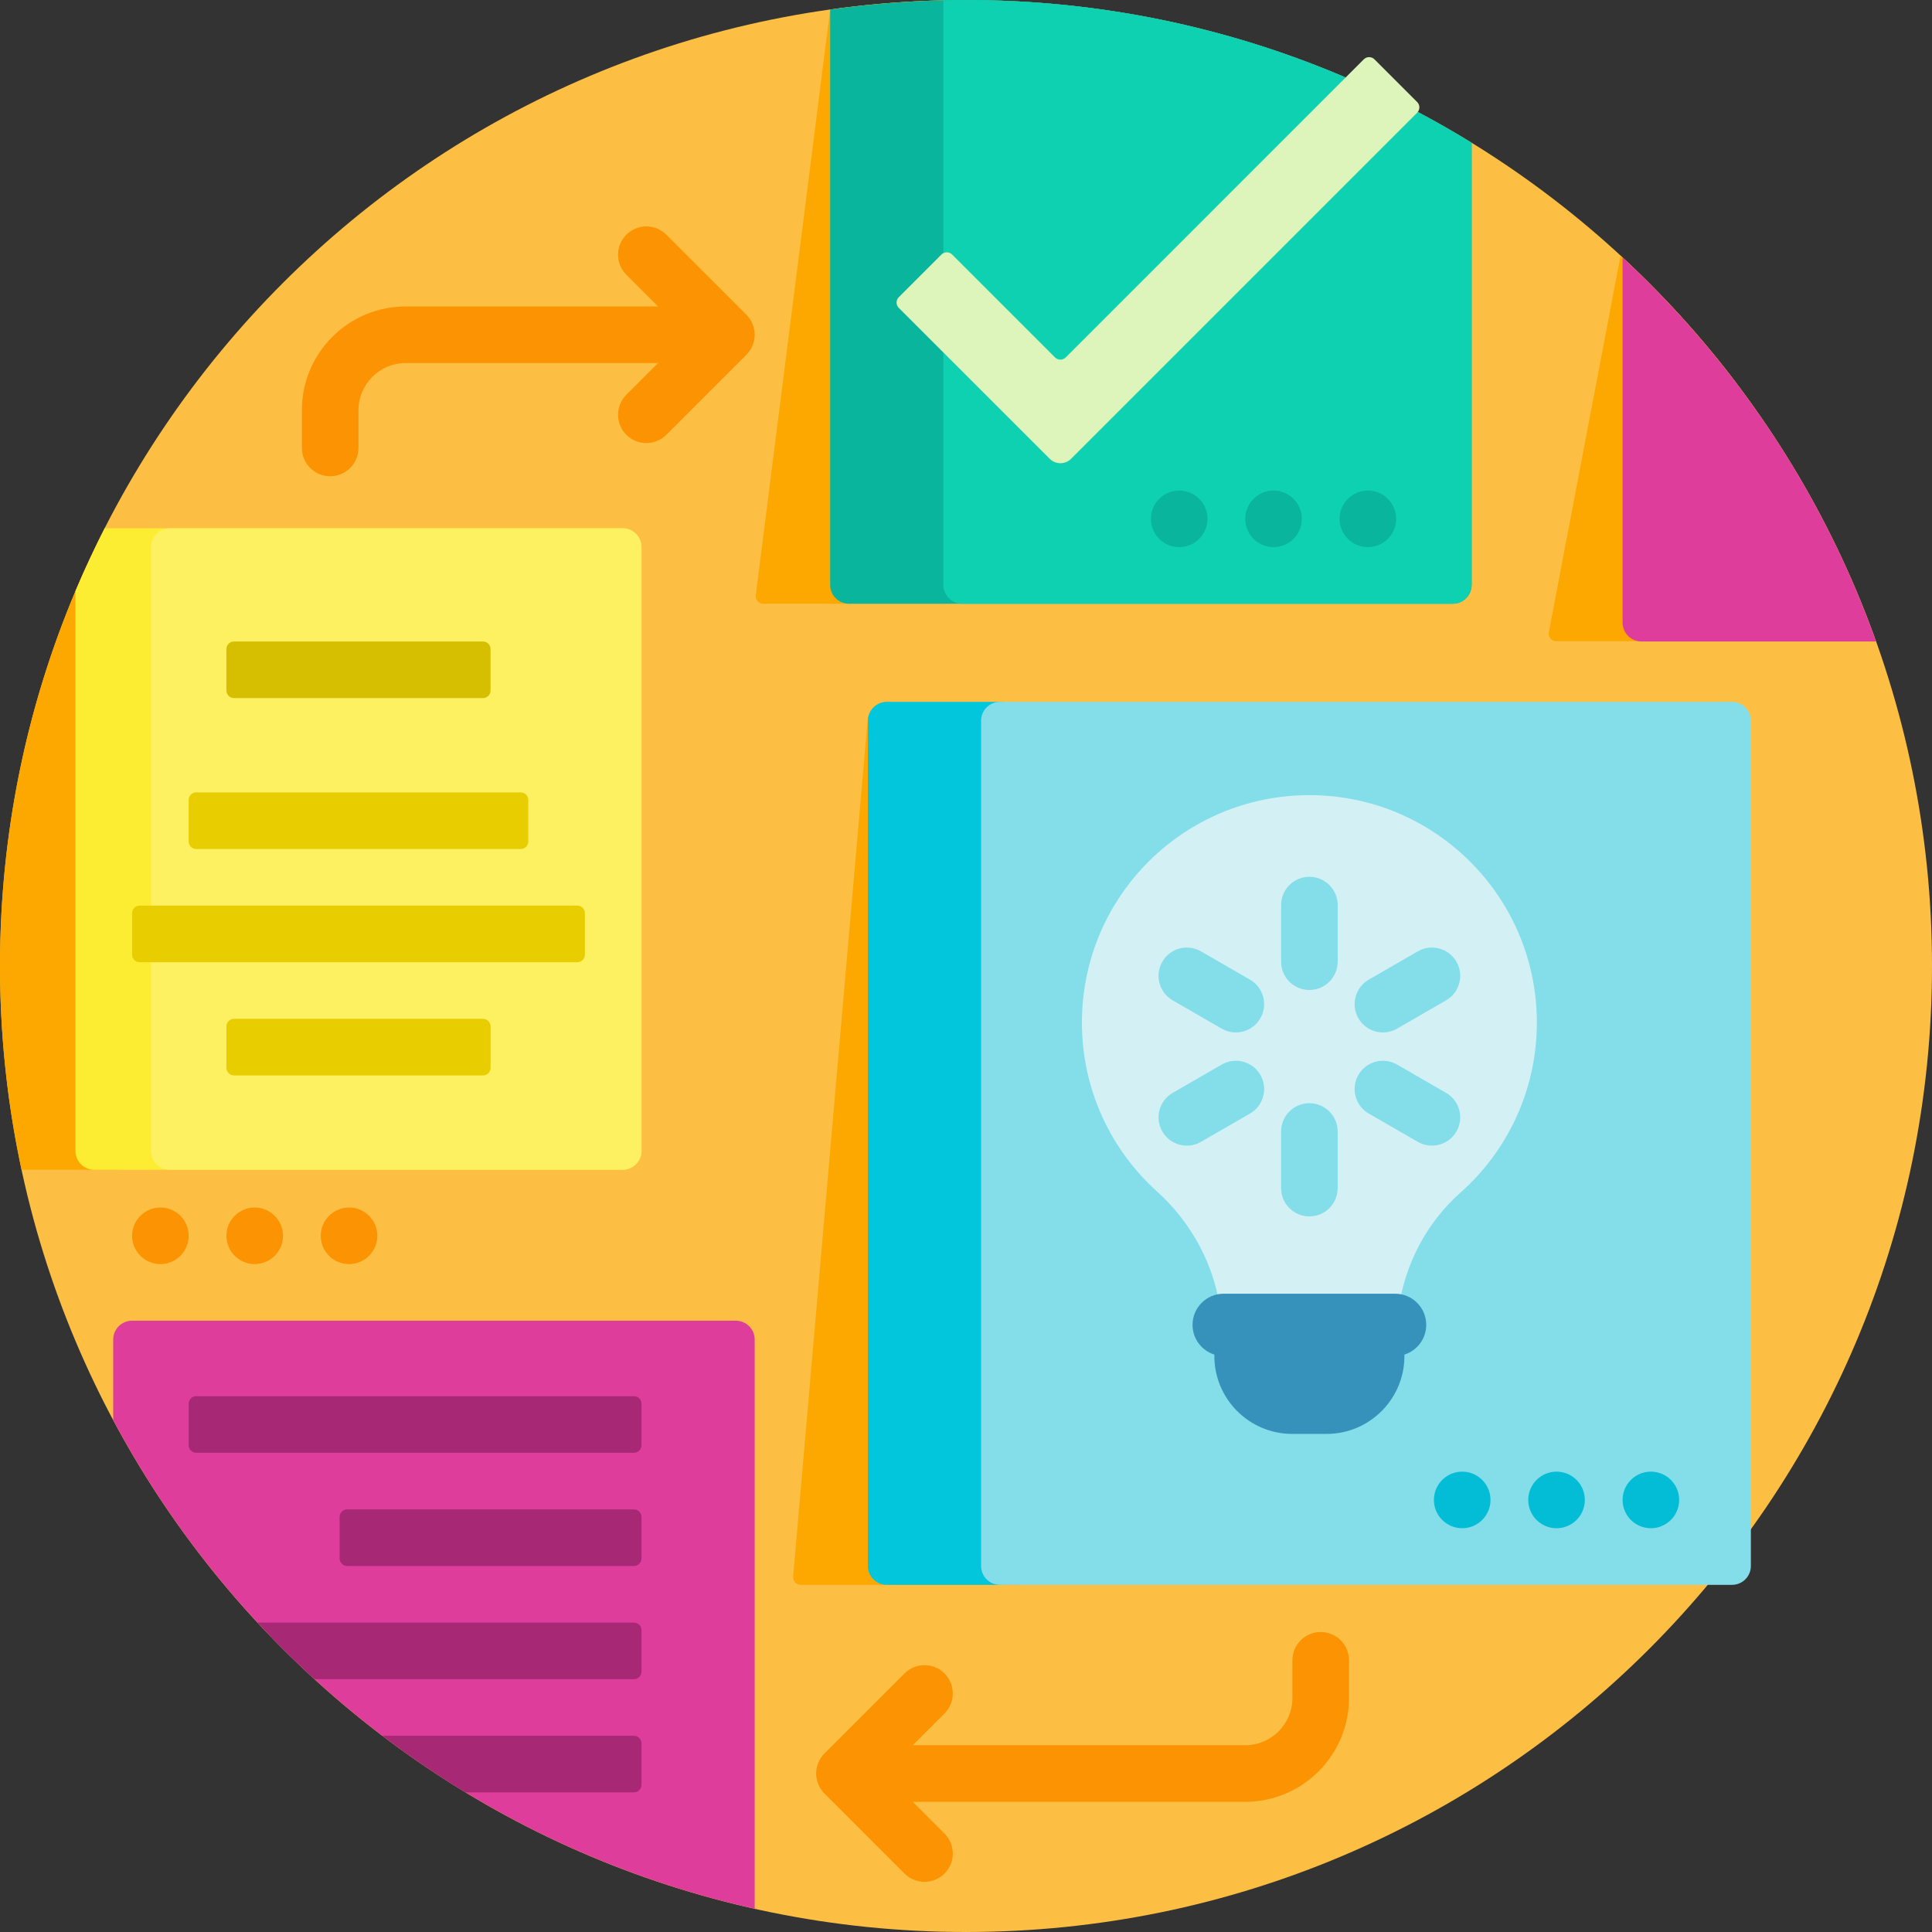 <svg height="512pt" viewBox="0 0 512 512" width="512pt" xmlns="http://www.w3.org/2000/svg"><rect x="0" y="0" width="512" height="512" fill="#333333" stroke="none"/><path d="m512 256c0 141.387-114.613 256-256 256s-256-114.613-256-256 114.613-256 256-256 256 114.613 256 256zm0 0" fill="#fdbf43"/><path d="m22.914 150h7.086v160h-24.273c-3.742-17.41-5.727-35.473-5.727-54 0-37.809 8.203-73.699 22.914-106zm189.266 270h57.82v-230h-40l-19.812 227.828c-.102 1.168.82 2.172 1.992 2.172zm37.82-419.926c-10.16.234-20.168 1.074-30 2.457l-19.715 155.215c-.152 1.195.781 2.254 1.984 2.254h47.73zm179.465 67.676-19.012 99.801c-.234 1.23.711 2.375 1.965 2.375h47.582v-68.582c-9.176-12.086-19.398-23.328-30.535-33.594zm0 0" fill="#fda800"/><path d="m357.5 440v10c0 15.164-12.336 27.5-27.5 27.5h-88.105l8.41 8.41c2.93 2.93 2.93 7.68 0 10.605-1.465 1.465-3.387 2.199-5.305 2.199-1.922 0-3.84-.734-5.305-2.199l-21.211-21.211c-2.93-2.93-2.93-7.68 0-10.609l21.211-21.211c2.93-2.93 7.68-2.93 10.609 0 2.926 2.93 2.926 7.676 0 10.605l-8.41 8.41h88.105c6.895 0 12.5-5.605 12.5-12.5v-10c0-4.141 3.355-7.5 7.5-7.5s7.5 3.359 7.5 7.5zm-180.91-377.805c-1.465-1.465-3.383-2.195-5.305-2.195-1.918 0-3.836.73-5.301 2.195-2.93 2.93-2.93 7.68 0 10.609l8.41 8.41h-66.895c-15.164 0-27.5 12.336-27.5 27.5v10c0 4.141 3.355 7.5 7.5 7.5s7.5-3.359 7.5-7.5v-10c0-6.895 5.605-12.5 12.5-12.5h66.895l-8.41 8.406c-2.93 2.93-2.93 7.68 0 10.609 2.93 2.926 7.676 2.926 10.605 0l21.215-21.215c2.926-2.93 2.926-7.676 0-10.605zm-134.09 257.805c-4.141 0-7.5 3.359-7.5 7.5s3.359 7.5 7.5 7.5 7.5-3.359 7.5-7.5-3.359-7.5-7.5-7.5zm25 0c-4.141 0-7.5 3.359-7.5 7.5s3.359 7.5 7.5 7.5 7.5-3.359 7.5-7.5-3.359-7.5-7.5-7.5zm25 0c-4.141 0-7.5 3.359-7.5 7.5s3.359 7.5 7.5 7.5 7.5-3.359 7.5-7.5-3.359-7.5-7.5-7.5zm0 0" fill="#fc9302"/><path d="m265 420h-30c-2.762 0-5-2.238-5-5v-224c0-2.762 2.238-5 5-5h30c2.762 0 5 2.238 5 5v224c0 2.762-2.238 5-5 5zm0 0" fill="#02c6dc"/><path d="m459 420h-194c-2.762 0-5-2.238-5-5v-224c0-2.762 2.238-5 5-5h194c2.762 0 5 2.238 5 5v224c0 2.762-2.238 5-5 5zm0 0" fill="#84deea"/><path d="m395 397.5c0 4.141-3.359 7.5-7.5 7.5s-7.5-3.359-7.5-7.5 3.359-7.5 7.5-7.5 7.5 3.359 7.5 7.5zm17.5-7.5c-4.141 0-7.5 3.359-7.5 7.5s3.359 7.5 7.5 7.5 7.5-3.359 7.5-7.5-3.359-7.5-7.5-7.5zm25 0c-4.141 0-7.5 3.359-7.5 7.5s3.359 7.5 7.5 7.5 7.5-3.359 7.5-7.5-3.359-7.5-7.5-7.5zm0 0" fill="#03bdd6"/><path d="m387.027 316.07c-10.867 9.656-16.906 23.629-16.906 38.168v.988h-46.242v-1.168c0-14.66-6.402-28.492-17.281-38.324-12.262-11.082-19.949-27.133-19.875-44.98.133-33.238 27.043-60.031 60.277-60.031 33.293 0 60.281 26.988 60.281 60.281 0 17.926-7.828 34.023-20.254 45.066zm0 0" fill="#d3f1f5"/><path d="m377.965 351.098c0 3.699-2.43 6.828-5.777 7.879v.379c0 11.402-9.242 20.645-20.645 20.645h-9.082c-11.402 0-20.645-9.242-20.645-20.645v-.379c-3.352-1.051-5.781-4.18-5.781-7.879 0-4.559 3.695-8.254 8.258-8.254h45.414c4.562-.004 8.258 3.695 8.258 8.254zm0 0" fill="#3691bb"/><path d="m334.012 284.859c2.07 3.59.84 8.176-2.746 10.246l-12.992 7.5c-3.586 2.07-8.172.844-10.242-2.746-2.07-3.586-.844-8.172 2.742-10.242l12.992-7.5c3.586-2.074 8.172-.844 10.246 2.742zm-2.746-25.242-12.992-7.5c-3.586-2.07-8.172-.844-10.246 2.742-2.07 3.59-.84 8.176 2.746 10.246l12.992 7.5c3.586 2.07 8.172.844 10.242-2.746 2.074-3.586.844-8.172-2.742-10.242zm38.969 12.988 12.992-7.5c3.586-2.07 4.816-6.656 2.746-10.246-2.074-3.586-6.66-4.812-10.246-2.742l-12.992 7.5c-3.586 2.07-4.812 6.656-2.742 10.242 2.07 3.59 6.656 4.816 10.242 2.746zm-23.234 19.754c-4.141 0-7.5 3.359-7.5 7.5v15c0 4.145 3.359 7.5 7.5 7.5s7.5-3.355 7.5-7.5v-15c0-4.141-3.359-7.5-7.5-7.5zm36.227-2.742-12.992-7.5c-3.586-2.07-8.172-.844-10.242 2.742-2.07 3.59-.844 8.176 2.742 10.246l12.992 7.5c3.586 2.07 8.172.844 10.246-2.746 2.07-3.586.84-8.172-2.746-10.242zm-36.227-57.258c-4.141 0-7.5 3.359-7.5 7.5v15c0 4.145 3.359 7.5 7.5 7.5s7.5-3.355 7.5-7.5v-15c0-4.141-3.359-7.5-7.5-7.5zm0 0" fill="#84deea"/><path d="m390 37.844v117.156c0 2.762-2.238 5-5 5h-160c-2.762 0-5-2.238-5-5v-152.469c11.766-1.656 23.777-2.531 36-2.531 49.129 0 95.02 13.852 134 37.844zm0 0" fill="#0ab59e"/><path d="m390 37.844v117.156c0 2.762-2.238 5-5 5h-130c-2.762 0-5-2.238-5-5v-154.926c1.996-.043 3.992-.074 6-.074 49.129 0 95.02 13.852 134 37.844zm0 0" fill="#0ed1b2"/><path d="m320 137.5c0 4.141-3.359 7.5-7.5 7.5s-7.5-3.359-7.5-7.5 3.359-7.5 7.5-7.5 7.5 3.359 7.5 7.5zm17.5-7.5c-4.141 0-7.5 3.359-7.5 7.5s3.359 7.5 7.5 7.5 7.5-3.359 7.5-7.5-3.359-7.5-7.5-7.5zm25 0c-4.141 0-7.5 3.359-7.5 7.5s3.359 7.5 7.5 7.5 7.5-3.359 7.5-7.5-3.359-7.5-7.5-7.5zm0 0" fill="#0ab59e"/><path d="m375.566 29.867-91.719 91.719c-1.562 1.562-4.094 1.562-5.66 0l-40.004-39.996c-.781-.781-.781-2.047 0-2.828l11.312-11.312c.781-.781 2.047-.781 2.828 0l27.273 27.273c.781.781 2.047.781 2.828 0l78.996-79c.781-.781 2.047-.781 2.828 0l11.316 11.316c.781.781.781 2.047 0 2.828zm0 0" fill="#ddf4ba"/><path d="m497.18 170h-62.18c-2.762 0-5-2.238-5-5v-96.754c29.918 27.742 53.191 62.539 67.18 101.754zm-302.18 180h-160c-2.762 0-5 2.238-5 5v21.324c34.605 64.859 96.309 113.07 170 129.516v-150.84c0-2.762-2.238-5-5-5zm0 0" fill="#df3d9b"/><path d="m170 402v11c0 1.105-.895 2-2 2h-76c-1.105 0-2-.895-2-2v-11c0-1.105.895-2 2-2h76c1.105 0 2 .895 2 2zm-2 28h-99.754c4.824 5.203 9.855 10.211 15.094 15h84.66c1.105 0 2-.895 2-2v-11c0-1.105-.895-2-2-2zm0-60h-116c-1.105 0-2 .895-2 2v11c0 1.105.895 2 2 2h116c1.105 0 2-.895 2-2v-11c0-1.105-.895-2-2-2zm0 90h-66.656c7.062 5.363 14.402 10.379 22.016 15h44.641c1.105 0 2-.895 2-2v-11c0-1.105-.895-2-2-2zm0 0" fill="#a72975"/><path d="m170 145v160c0 2.762-2.238 5-5 5h-140c-2.762 0-5-2.238-5-5v-148.359c2.383-5.652 4.965-11.203 7.734-16.641h137.266c2.762 0 5 2.238 5 5zm0 0" fill="#fded32"/><path d="m165 310h-120c-2.762 0-5-2.238-5-5v-160c0-2.762 2.238-5 5-5h120c2.762 0 5 2.238 5 5v160c0 2.762-2.238 5-5 5zm0 0" fill="#fdf061"/><path d="m130 172v11c0 1.105-.895 2-2 2h-66c-1.105 0-2-.895-2-2v-11c0-1.105.895-2 2-2h66c1.105 0 2 .895 2 2zm0 0" fill="#d6bf01"/><path d="m155 242v11c0 1.105-.895 2-2 2h-116c-1.105 0-2-.895-2-2v-11c0-1.105.895-2 2-2h116c1.105 0 2 .895 2 2zm-27 28h-66c-1.105 0-2 .895-2 2v11c0 1.105.895 2 2 2h66c1.105 0 2-.895 2-2v-11c0-1.105-.895-2-2-2zm-76-45h86c1.105 0 2-.895 2-2v-11c0-1.105-.895-2-2-2h-86c-1.105 0-2 .895-2 2v11c0 1.105.895 2 2 2zm0 0" fill="#e8ce00"/></svg>